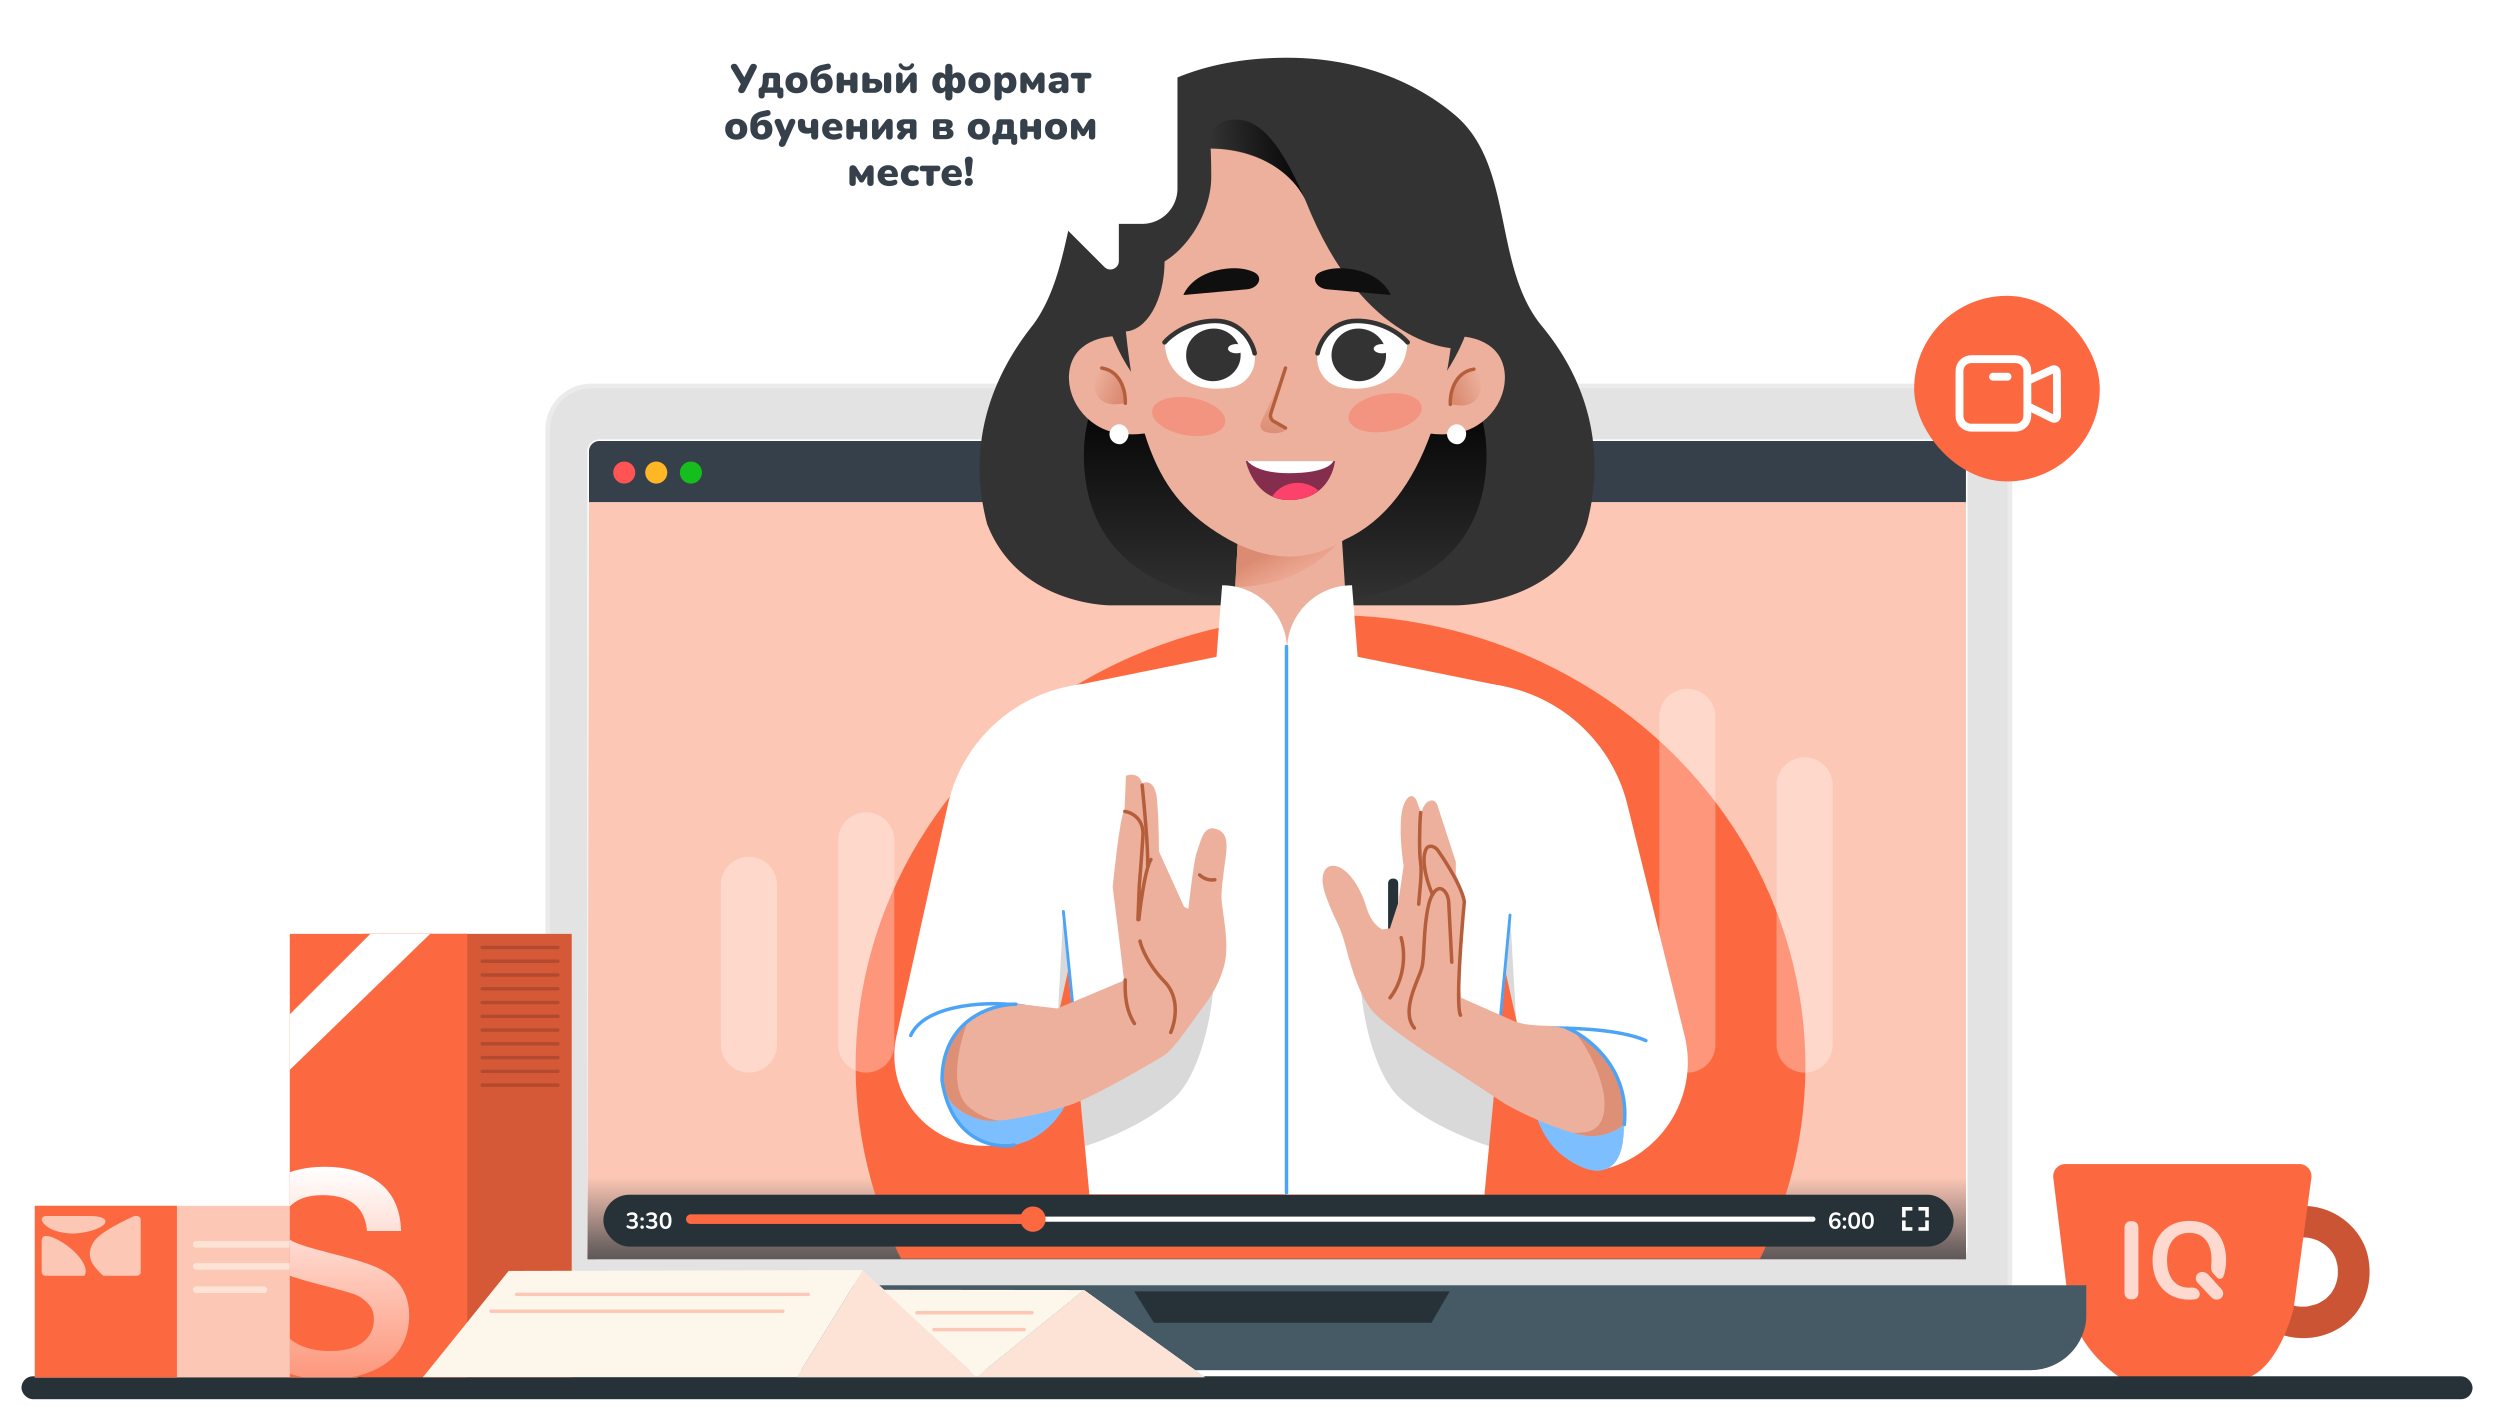 <svg width="431" height="246" fill="none" xmlns="http://www.w3.org/2000/svg"><g opacity=".7"><path d="M409.25 176.234c-1.967-2.667-5.01-4.332-8.13-5.442-3.119-1.111-6.392-1.727-9.527-2.76-1.506-.494-3.197-1.357-3.397-2.914-.138-1.064.523-2.112 1.353-2.791.83-.678 1.844-1.11 2.766-1.649 4.902-2.914 6.9-9.852 4.318-14.94-2.582-5.087-9.374-7.523-14.583-5.257-.461.2-.938.462-1.168.91-.369.709.061 1.603.676 2.112.614.508 1.398.786 2.059 1.233 2.689 1.819 2.582 6.105.569 8.665-1.998 2.559-5.241 3.746-8.36 4.64-3.12.879-6.393 1.635-8.959 3.623-2.567 1.989-4.149 5.705-2.628 8.572 1.014 1.912 3.104 2.976 5.148 3.639 2.059.663 4.226 1.064 6.07 2.174 1.844 1.11 3.35 3.207 2.935 5.319-.538 2.806-3.796 3.993-6.531 4.825a86.836 86.836 0 00-9.282 3.361c-2.013.864-4.087 1.866-5.394 3.624-1.306 1.757-2.658 5.627-1.075 7.153h38.372c-1.399-.354-3.35-5.55-2.567-6.783.769-1.218 2.244-1.789 3.642-2.128 2.644-.648 5.394-.786 8.037-1.465 2.644-.678 5.271-2.019 6.639-4.394 1.644-2.867.984-6.675-.999-9.343l.016.016zm-34.5-7.632c-.307.787-1.076 1.326-1.905 1.496-.815.169-1.691 0-2.459-.324-1.076-.478-2.044-1.341-2.351-2.482-.231-.833.199-2.236.86-3.115.138-.185.292-.354.446-.477.522-.448 1.137-.725 1.829-.741.922 0 1.813.463 2.428 1.157.614.694.983 1.588 1.167 2.482.139.663.2 1.372-.061 2.004h.046z" fill="url(#paint0_linear_3907_9300)"/><path d="M379.101 141.962c0 .847-.692 1.541-1.537 1.541a1.544 1.544 0 01-1.537-1.541c0-.848.692-1.542 1.537-1.542s1.537.694 1.537 1.542z" fill="#fff" fill-opacity=".3"/></g><g filter="url(#filter0_i_3907_9300)"><path d="M393.286 212.956c.215-.061.446-.108.661-.154.046 0 .43-.077.092-.031-.369.062.108 0 .2 0 .492-.031.968 0 1.46.016-.476 0-.077 0 .169.03.261.047.522.124.768.186.215.061.431.154.646.215.292.093-.092-.046-.123-.061.138.061.276.123.415.2.445.216.845.493 1.26.771.261.17-.077-.046-.108-.077.077.077.169.154.262.216.199.169.384.354.568.555.138.154.415.524.154.154.153.216.307.432.445.663.123.2.216.416.323.617.154.262-.031-.078-.046-.124.061.139.108.293.154.432.092.262.153.524.215.786.031.108.138.756.092.432-.046-.324.015.339.031.447v.817c0 .154-.016.308-.031.463 0 .046-.061.431 0 .092.046-.324-.077.339-.092.432a5.51 5.51 0 01-.185.678c-.061.17-.307.802-.092.324a9.763 9.763 0 01-.722 1.31c-.062.093-.123.185-.2.278.031-.046.277-.308.062-.108-.215.216-.415.447-.63.663-.077.077-.569.447-.338.293.23-.17-.292.185-.385.231-.199.124-.384.231-.584.339a3.048 3.048 0 00-.307.155c.338-.17.169-.062-.077.03-.507.185-1.014.278-1.537.417-.307.077.123 0 .17 0-.154 0-.308.03-.446.046-.307.015-.599.031-.907.015-.107 0-.23 0-.338-.015-.061 0-.553-.062-.2 0 .338.046-.03 0-.092-.016-.154-.03-.292-.061-.446-.092-.291-.077-.583-.17-.86-.262-.046 0-.384-.154-.092-.031.338.154-.292-.154-.292-.154-1.26-.648-3.012-.37-3.719.971-.661 1.249-.369 3.037.983 3.731 5.287 2.714 12.202 1.064 15.26-4.193 1.506-2.575 1.906-5.689 1.276-8.603-.615-2.883-2.505-5.35-4.949-6.907-2.72-1.727-6.162-2.251-9.266-1.403-1.368.37-2.351 1.958-1.906 3.361.461 1.403 1.875 2.312 3.35 1.912l-.046-.047z" fill="#FC6941"/><path d="M393.286 212.956c.215-.061.446-.108.661-.154.046 0 .43-.077.092-.031-.369.062.108 0 .2 0 .492-.031.968 0 1.46.016-.476 0-.077 0 .169.03.261.047.522.124.768.186.215.061.431.154.646.215.292.093-.092-.046-.123-.061.138.061.276.123.415.2.445.216.845.493 1.26.771.261.17-.077-.046-.108-.077.077.077.169.154.262.216.199.169.384.354.568.555.138.154.415.524.154.154.153.216.307.432.445.663.123.2.216.416.323.617.154.262-.031-.078-.046-.124.061.139.108.293.154.432.092.262.153.524.215.786.031.108.138.756.092.432-.046-.324.015.339.031.447v.817c0 .154-.016.308-.031.463 0 .046-.061.431 0 .092.046-.324-.077.339-.092.432a5.51 5.51 0 01-.185.678c-.061.17-.307.802-.092.324a9.763 9.763 0 01-.722 1.31c-.062.093-.123.185-.2.278.031-.046.277-.308.062-.108-.215.216-.415.447-.63.663-.077.077-.569.447-.338.293.23-.17-.292.185-.385.231-.199.124-.384.231-.584.339a3.048 3.048 0 00-.307.155c.338-.17.169-.062-.077.03-.507.185-1.014.278-1.537.417-.307.077.123 0 .17 0-.154 0-.308.03-.446.046-.307.015-.599.031-.907.015-.107 0-.23 0-.338-.015-.061 0-.553-.062-.2 0 .338.046-.03 0-.092-.016-.154-.03-.292-.061-.446-.092-.291-.077-.583-.17-.86-.262-.046 0-.384-.154-.092-.031.338.154-.292-.154-.292-.154-1.26-.648-3.012-.37-3.719.971-.661 1.249-.369 3.037.983 3.731 5.287 2.714 12.202 1.064 15.26-4.193 1.506-2.575 1.906-5.689 1.276-8.603-.615-2.883-2.505-5.35-4.949-6.907-2.72-1.727-6.162-2.251-9.266-1.403-1.368.37-2.351 1.958-1.906 3.361.461 1.403 1.875 2.312 3.35 1.912l-.046-.047z" fill="#000" fill-opacity=".2"/><path d="M356.175 200.114h38.094a2.108 2.108 0 012.089 2.393l-3.056 22.506s-2.951 12.257-9.804 12.257H363.95s-7.898-4.471-9.496-13.413l-2.588-21.38a2.11 2.11 0 012.094-2.363h2.215z" fill="#FC6941"/></g><path d="M367.462 224.011c-.39 0-.686-.109-.888-.328-.203-.218-.312-.515-.312-.904v-11.028c0-.389.109-.701.312-.92.202-.203.498-.312.888-.312.389 0 .686.109.888.312.203.219.312.515.312.92v11.028c0 .389-.094.686-.296.904-.203.219-.499.328-.904.328zm15.535-10.34a5.633 5.633 0 00-2.197-2.356c-.951-.561-2.073-.826-3.351-.826-.966 0-1.823.156-2.602.468a5.826 5.826 0 00-2.01 1.372 6.097 6.097 0 00-1.278 2.137c-.296.827-.452 1.762-.452 2.792 0 1.372.265 2.573.795 3.587a5.702 5.702 0 002.213 2.371c.95.561 2.057.842 3.334.842a7.56 7.56 0 001.027-.068c.779-.107.997-1.035.46-1.609-.29-.31-.732-.419-1.156-.392a5.57 5.57 0 01-.346.01c-1.216 0-2.151-.421-2.821-1.263-.67-.827-1.013-1.996-1.013-3.478 0-.998.156-1.856.452-2.558.312-.702.748-1.232 1.325-1.607.576-.374 1.262-.545 2.057-.545 1.215 0 2.166.405 2.836 1.232.67.826.997 1.981.997 3.478 0 .356-.019.693-.058 1.013-.056.463.058.94.372 1.286l.604.667c.347.384.955.31 1.139-.174.297-.843.452-1.778.452-2.808 0-1.372-.265-2.573-.794-3.571h.015z" fill="#fff" fill-opacity=".75"/><path d="M383.009 222.287c.614.682.13 1.77-.789 1.77-.389 0-.76-.16-1.028-.443l-.391-.415-1.528-1.622-.423-.452c-.655-.698-.16-1.841.797-1.841.417 0 .813.179 1.09.49l.064.072 1.667 1.84.541.601z" fill="#fff" fill-opacity=".75"/><g clip-path="url(#clip0_3907_9300)"><path d="M338.975 66.146H101.952a7.924 7.924 0 00-7.922 7.926v151.444a7.924 7.924 0 007.922 7.926h237.023a7.924 7.924 0 007.922-7.926V74.072a7.924 7.924 0 00-7.922-7.926z" fill="#E3E3E3"/><path d="M101.952 66.542h237.023a7.529 7.529 0 017.527 7.53v151.444a7.53 7.53 0 01-7.527 7.531H101.952a7.53 7.53 0 01-7.527-7.531V74.072c0-4.159 3.37-7.53 7.527-7.53z" stroke="#fff" stroke-opacity=".3" stroke-width=".791"/><g filter="url(#filter1_i_3907_9300)"><path d="M85.755 222.639h273.959v4.956c0 5.341-4.334 9.682-9.679 9.682H95.433c-5.339 0-9.678-4.335-9.678-9.682v-4.956z" fill="#455A64"/></g><g filter="url(#filter2_i_3907_9300)"><path d="M195.537 222.639l3.399 5.413h47.837l3.154-5.413h-54.39z" fill="#263238"/></g><g filter="url(#filter3_i_3907_9300)"><path d="M103.053 75.63h-.132v.01a1.911 1.911 0 00-1.778 1.906v137.312c0 1.052.853 1.911 1.91 1.911h233.832a1.91 1.91 0 001.909-1.911V77.541a1.91 1.91 0 00-1.909-1.91H103.053z" fill="#35404A" stroke="#fff" stroke-width=".264"/><path d="M338.674 216.848H101.018l.256-130.555h237.4v130.555z" fill="#FDC7B5"/><path d="M338.674 216.848H101.018l.256-130.555h237.4v130.555z" fill="url(#paint1_linear_3907_9300)"/><g filter="url(#filter4_f_3907_9300)" clip-path="url(#clip1_3907_9300)"><ellipse cx="229.115" cy="183.561" rx="77.781" ry="81.874" transform="rotate(-90 229.115 183.561)" fill="#FC6941"/></g><path d="M214.584 179.814v-22.758a4.842 4.842 0 00-9.684 0v22.758a4.842 4.842 0 109.684 0zm-80.891-.002v-27.457a4.843 4.843 0 10-9.685 0v27.457a4.842 4.842 0 009.685 0zm20.218-.002v-35.198a4.842 4.842 0 10-9.685 0v35.198a4.842 4.842 0 009.685 0zm20.229.003v-32.736a4.842 4.842 0 00-9.684 0v32.736a4.842 4.842 0 109.684 0zm20.22-.001v-47.087a4.842 4.842 0 10-9.684 0v47.087a4.842 4.842 0 009.684 0zm40.451-.002v-46.811a4.842 4.842 0 00-9.685 0v46.811a4.842 4.842 0 109.685 0zm20.221.003v-28.256a4.842 4.842 0 00-9.685 0v28.256a4.842 4.842 0 009.685 0zm20.223-.001V135.49a4.842 4.842 0 10-9.684 0v44.322a4.842 4.842 0 009.684 0zm20.223-.001v-56.488a4.842 4.842 0 10-9.684 0v56.488a4.842 4.842 0 109.684 0zm20.222.003v-44.599a4.843 4.843 0 10-9.685 0v44.599a4.842 4.842 0 009.685 0z" fill="#fff" fill-opacity=".3"/><path d="M120.747 81.208c0 1.05-.848 1.898-1.897 1.898a1.896 1.896 0 01-1.898-1.898 1.897 1.897 0 113.795 0z" fill="#16BE1D"/><path d="M109.253 81.208c0 1.05-.848 1.898-1.897 1.898a1.896 1.896 0 01-1.898-1.898 1.897 1.897 0 113.795 0z" fill="#FF5354"/><path d="M114.771 81.208c0 1.05-.848 1.898-1.898 1.898a1.896 1.896 0 01-1.897-1.898 1.896 1.896 0 113.795 0z" fill="#FFB726"/></g><rect x="104.025" y="205.97" width="232.778" height="8.944" rx="4.472" fill="#263238"/><path d="M322.028 211.867c-.329 0-.581-.123-.755-.371-.174-.251-.261-.607-.261-1.068 0-.311.038-.572.115-.783a.995.995 0 01.344-.483.94.94 0 01.557-.162c.333 0 .584.121.756.364.174.242.261.596.261 1.06 0 .308-.04.571-.119.787-.076.213-.19.377-.34.49a.912.912 0 01-.558.166zm0-.415c.18 0 .311-.083.396-.249.087-.166.13-.426.13-.779 0-.354-.043-.609-.13-.767a.42.42 0 00-.396-.242.424.424 0 00-.395.242c-.087.158-.131.413-.131.767 0 .353.044.613.131.779a.422.422 0 00.395.249zm-2.371.415c-.33 0-.582-.123-.756-.371-.174-.251-.261-.607-.261-1.068 0-.311.039-.572.115-.783.079-.214.194-.375.344-.483a.943.943 0 01.558-.162c.332 0 .584.121.755.364.174.242.261.596.261 1.06 0 .308-.039.571-.118.787-.077.213-.19.377-.34.49a.916.916 0 01-.558.166zm0-.415a.416.416 0 00.395-.249c.087-.166.131-.426.131-.779 0-.354-.044-.609-.131-.767a.418.418 0 00-.395-.242.424.424 0 00-.396.242c-.087.158-.13.413-.13.767 0 .353.043.613.13.779a.422.422 0 00.396.249zm-1.673.396a.296.296 0 01-.218-.083.298.298 0 01-.079-.214c0-.084.026-.153.079-.206a.296.296 0 01.218-.083c.092 0 .163.028.213.083a.279.279 0 01.079.206.298.298 0 01-.079.214.273.273 0 01-.213.083zm0-1.389a.292.292 0 01-.218-.083.29.29 0 01-.079-.209c0-.087.026-.157.079-.21a.296.296 0 01.218-.083c.092 0 .163.028.213.083a.284.284 0 01.079.21.29.29 0 01-.079.209c-.05.056-.121.083-.213.083zm-1.577 1.408c-.229 0-.426-.054-.589-.162a1.03 1.03 0 01-.368-.474 1.979 1.979 0 01-.127-.748c0-.237.027-.447.079-.629.056-.184.135-.34.238-.466.103-.127.228-.223.376-.289a1.245 1.245 0 01.858-.044c.121.035.234.087.34.159.042.026.07.06.083.102a.239.239 0 01.004.127.225.225 0 01-.055.107.182.182 0 01-.103.055.225.225 0 01-.139-.035.92.92 0 00-.49-.143.68.68 0 00-.388.107.661.661 0 00-.241.32 1.55 1.55 0 00-.079.534v.297h-.048a.825.825 0 01.131-.344.665.665 0 01.261-.222.785.785 0 01.352-.079.791.791 0 01.72.431.979.979 0 01.107.463c0 .179-.04.34-.119.483a.868.868 0 01-.803.45zm-.028-.403a.486.486 0 00.25-.063.435.435 0 00.17-.178.6.6 0 00.059-.269.583.583 0 00-.059-.269.43.43 0 00-.17-.178.46.46 0 00-.25-.067.455.455 0 00-.249.067.456.456 0 00-.17.178.583.583 0 00-.059.269c0 .1.02.19.059.269a.463.463 0 00.17.178.48.48 0 00.249.063zm-3.818-1.726H120.157l-.444.887h192.848a.444.444 0 000-.887z" fill="#fff"/><path d="M179.084 209.349h-59.978a.83.83 0 000 1.66h59.978v-1.66z" fill="#FC6941"/><path d="M180.262 210.179a2.178 2.178 0 11-4.356 0 2.178 2.178 0 014.356 0z" fill="#FC6941"/><path d="M328.535 209.862h-.617v-1.778h1.775v.617h-1.158v1.161zm1.158 2.319h-1.779v-1.774h.617v1.157h1.162v.617zm2.831 0h-1.774v-.616h1.157v-1.162h.617v1.778zm.001-2.322h-.617v-1.158h-1.161v-.617h1.778v1.775z" fill="#fff"/></g><path d="M265.844 56.246c7.216 8.729 11.306 20.378 7.732 34.073-4.617 14.038-22.442 14.038-22.442 14.038h-59.813s-15.732 0-21.149-14.038c-3.574-13.695.739-25.19 7.732-34.073a17.39 17.39 0 001.047-1.487c6.826-10.822 4.423-26.375 13.869-35.004 6.786-6.199 16.447-9.799 29.054-9.799 11.578 0 21.624 3.69 28.955 9.872 10.289 8.676 6.432 26.051 15.015 36.418z" fill="#333"/><path d="M256.28 78.408c0 16.28-11.416 25.949-34.715 25.949-23.299 0-34.715-9.655-34.715-25.949 0-16.294 15.544-29.486 34.715-29.486 19.171 0 34.715 13.192 34.715 29.486z" fill="url(#paint2_linear_3907_9300)"/><path d="M230.741 83.298s-3.502 3.208-6.697 3.997c-3.195.788-6.296-1.631-6.336-1.658-.04-.027-3.729-2.794-3.729-2.794l-1.498 26.615.415.441c5.414 5.815 13.22 5.895 18.687.187l.802-.829-1.644-25.973v.014z" fill="#EDB09D"/><path d="M212.944 101.187c9.541 0 15.86-4.93 18.532-8.696l-.179-.53-17.766-.902-.587 10.128z" fill="url(#paint3_linear_3907_9300)"/><path d="M238.43 68.354c1.001 4.747 6.506 7.189 12.345 6.375 5.838-.814 9.508-6.375 8.507-11.258-1.001-4.748-6.172-6.24-12.011-5.29-6.005.814-9.842 5.29-8.841 10.173z" fill="#EDB09D"/><path d="M252.741 74.497c.123.904-.371 1.807-1.234 2.065a1.769 1.769 0 01-1.975-1.29c-.247-.904.37-1.807 1.234-2.066.864-.258 1.728.388 1.975 1.291z" fill="#fff"/><path d="M254.101 63.643c-3.471.567-4.162 4.295-4.073 6.088l1.544.158a3.84 3.84 0 001.979-.323 2.97 2.97 0 001.694-2.168l.021-.118a4.047 4.047 0 00-1.165-3.637z" fill="url(#paint4_linear_3907_9300)"/><path d="M250.028 69.731c-.089-1.793.602-5.52 4.073-6.088" stroke="#B45E3B" stroke-width=".599" stroke-linecap="round"/><path d="M205.298 68.354c-1.001 4.748-6.506 7.189-12.345 6.375-5.838-.814-9.508-6.375-8.507-11.258 1.001-4.747 6.172-6.24 12.01-5.29 6.006.814 9.842 5.29 8.842 10.173z" fill="#EDB09D"/><path d="M189.934 63.444c3.472.567 4.162 4.295 4.074 6.088l-1.544.158a3.845 3.845 0 01-1.98-.323 2.97 2.97 0 01-1.693-2.168l-.021-.118a4.05 4.05 0 011.164-3.637z" fill="url(#paint5_linear_3907_9300)"/><path d="M194.008 69.532c.088-1.793-.602-5.521-4.074-6.088" stroke="#B45E3B" stroke-width=".599" stroke-linecap="round"/><path d="M194.539 74.497c.124.904-.37 1.807-1.234 2.065a1.768 1.768 0 01-1.974-1.29c-.247-.904.37-1.807 1.234-2.065s1.728.387 1.974 1.29z" fill="#fff"/><path d="M222.167 78.657c18.031 0 32.647-14.616 32.647-32.646s-14.616-32.647-32.647-32.647c-18.03 0-32.646 14.616-32.646 32.647 0 18.03 14.616 32.646 32.646 32.646z" fill="#333"/><path d="M218.041 14.757s-26.508.922-24.768 31.696c1.741 30.939 6.914 39.984 18.62 46.602 6.232 3.405 13.11 4.302 19.892 0 14.177-6.354 19.168-27.178 19.168-46.602 0-7.487 4.701-32.452-32.912-31.696z" fill="#EDB09D"/><path d="M214.781 79.485h15.373s-.583 6.707-7.963 6.707c-6.05 0-7.41-6.707-7.41-6.707z" fill="#852D4C"/><path d="M215.074 79.485h14.787s-.561 2.093-7.659 2.093c-5.82 0-7.128-2.093-7.128-2.093z" fill="#fff"/><path fill-rule="evenodd" clip-rule="evenodd" d="M227.327 84.626c-1.169.906-2.815 1.566-5.13 1.566-1.117 0-2.075-.23-2.893-.602a5.672 5.672 0 011.938-1.737c1.771-.943 4.013-.78 5.653.411.151.11.298.229.432.362z" fill="#FC426A"/><g filter="url(#filter5_f_3907_9300)"><ellipse cx="6.376" cy="3.254" rx="6.376" ry="3.254" transform="matrix(-.987 -.161 -.148 .989 211.709 69.617)" fill="#FD533C" fill-opacity=".3"/></g><g filter="url(#filter6_f_3907_9300)"><ellipse cx="6.376" cy="3.254" rx="6.376" ry="3.254" transform="matrix(.987 -.161 .148 .989 232.023 68.968)" fill="#FD533C" fill-opacity=".3"/></g><path d="M233.766 55.348c-2.692 0-4.668 1.586-5.904 3.645-1.903 3.17-.129 7.269 3.524 7.84.73.115 1.525.178 2.38.178 4.902 0 8.854-3.13 8.854-8.032-1.899-1.642-3.939-3.631-8.854-3.631z" fill="#fff"/><path d="M229.549 61.25c0 2.513 2.23 4.469 4.778 4.469 2.547 0 4.777-2.095 4.617-4.61 0-2.513-2.229-4.468-4.777-4.468s-4.618 2.095-4.618 4.608z" fill="#333"/><ellipse cx="238.271" cy="60.113" rx="1.447" ry=".799" fill="#fff"/><path d="M242.678 59.019c-1.036-1.233-4.237-3.699-8.758-3.699-4.52 0-6.4 3.728-6.775 5.592" stroke="#333" stroke-width=".799" stroke-linecap="round"/><path d="M209.674 55.348c2.692 0 4.668 1.586 5.904 3.645 1.904 3.17.129 7.269-3.523 7.84-.731.115-1.525.178-2.381.178-4.901 0-8.853-3.13-8.853-8.032 1.899-1.642 3.939-3.631 8.853-3.631z" fill="#fff"/><path d="M213.891 61.25c0 2.513-2.23 4.468-4.777 4.468-2.548 0-4.778-2.095-4.618-4.608 0-2.514 2.229-4.47 4.777-4.47s4.618 2.095 4.618 4.61z" fill="#333"/><path d="M200.771 59.018c1.036-1.233 4.237-3.698 8.757-3.698 4.521 0 6.4 3.728 6.775 5.592" stroke="#333" stroke-width=".799" stroke-linecap="round"/><ellipse cx="213.154" cy="60.112" rx="1.447" ry=".799" fill="#fff"/><path d="M217.414 72.79l3.01-6.64-1.491 6.139 2.848 1.752c-1.16.882-2.674.718-3.764.359-.662-.219-.891-.974-.603-1.61z" fill="url(#paint6_linear_3907_9300)"/><path d="M221.621 63.443l-2.537 7.844c-.168.52.052 1.086.527 1.356l2.01 1.143" stroke="#B45E3B" stroke-width=".599" stroke-linecap="round" stroke-linejoin="round"/><ellipse cx="193.81" cy="45.03" rx="6.96" ry="12.126" fill="#333"/><path d="M208.821 30.471c0 7.729-6.465 15.986-12.505 15.986-6.04 0-8.899-3.456-8.899-11.185 0-7.729 3.323-14.34 8.899-16.803 6.04 0 12.505-12.887 12.505 12.002z" fill="#333"/><path fill-rule="evenodd" clip-rule="evenodd" d="M250.739 60.063s-15.568 0-25.644-25.441c-1.231-2.998-6.247-9.005-16.471-9.005s-4.263-8.309 0-12.47c0 0 36.014-1.716 36.014 7.15 4.312 0 8.378 15.727 8.378 15.727l-2.277 24.039z" fill="#333"/><path d="M213.081 20.608c-4.2 0-4.659 3.038-4.381 5.012 11.084.361 15.205 6.466 16.256 8.683-3.058-6.867-6.625-13.695-11.875-13.695z" fill="url(#paint7_linear_3907_9300)"/><path d="M204.023 50.863l10.991-.992c1.937-.175 2.911-2.152 1.143-2.963-1.089-.5-2.591-.81-4.64-.601-6.127.644-7.494 4.54-7.494 4.54v.016zm35.734 0l-10.991-.992c-1.937-.175-2.911-2.152-1.143-2.963 1.09-.5 2.592-.81 4.64-.601 6.127.644 7.494 4.54 7.494 4.54v.016z" fill="#0F0F0F"/><path d="M221.89 113.231h12.161l25.144 5.102 1.132 41.226-4.405 46.366H221.89v-92.694z" fill="#fff"/><path d="M241.438 189.412c-4.51-4.094-6.389-13.964-6.765-18.388l6.765 1.908 16.513 11.795-1.201 12.871c-3.586-1.099-10.802-4.092-15.312-8.186z" fill="#000" fill-opacity=".15"/><path d="M221.89 113.231h-12.16l-25.145 5.102-1.131 41.225 4.351 46.337h34.085v-92.664z" fill="#fff"/><path d="M202.351 189.412c4.51-4.094 6.389-13.965 6.765-18.388l-6.765 1.908-16.513 11.794 1.202 12.872c3.585-1.099 10.801-4.093 15.311-8.186z" fill="#000" fill-opacity=".15"/><path d="M240.18 161.257c-.283 0-.498-.079-.645-.237-.147-.159-.226-.374-.226-.656v-8c0-.283.079-.509.226-.667.147-.147.362-.227.645-.227.282 0 .497.08.644.227.147.158.226.373.226.667v8c0 .282-.068.497-.215.656-.147.158-.361.237-.655.237zm11.272-7.501a4.076 4.076 0 00-1.594-1.709c-.689-.407-1.503-.6-2.43-.6-.701 0-1.323.114-1.888.34a4.233 4.233 0 00-1.459.996c-.395.43-.712.939-.927 1.55a6.006 6.006 0 00-.327 2.025c0 .996.192 1.867.576 2.602a4.135 4.135 0 001.605 1.72c.69.407 1.493.611 2.42.611.258 0 .506-.017.744-.05.565-.077.724-.75.334-1.166-.21-.226-.531-.305-.839-.285a4.077 4.077 0 01-.251.008c-.881 0-1.56-.306-2.046-.917-.486-.6-.735-1.448-.735-2.523 0-.724.113-1.346.328-1.856.226-.509.543-.893.961-1.165.418-.272.916-.396 1.492-.396.882 0 1.572.294 2.058.894.486.599.723 1.437.723 2.523 0 .258-.014.503-.042.735-.04.336.042.682.27.933l.438.484c.252.279.693.224.827-.127.214-.611.327-1.29.327-2.036 0-.996-.192-1.867-.576-2.591h.011z" fill="#263238"/><path d="M251.458 160.007a.77.77 0 01-.572 1.285c-.282 0-.552-.117-.745-.322l-.285-.301-1.107-1.176-.308-.328a.793.793 0 01.579-1.336c.302 0 .589.13.79.356l.046.052 1.21 1.335.392.435z" fill="#FC6941"/><path d="M254.659 145.668l8.945 39.889a24.207 24.207 0 0012.378 16.14c10.48-2.275 17.011-12.756 14.433-23.166l-9.864-39.839a27.54 27.54 0 00-23.436-20.723l-2.456 27.699z" fill="#fff"/><path d="M261.37 175.561l-1.019-17.729-.891 9.251 1.91 8.478z" fill="#000" fill-opacity=".15"/><path d="M264.921 177.293c4.277-.191 14.03-.038 18.83 2.107" stroke="#4CA4F6" stroke-width=".599" stroke-linecap="round"/><path d="M260.329 157.755l-2.088 22.163" stroke="#4CA4F6" stroke-width=".499" stroke-linecap="round"/><path d="M188.851 145.668l-9.669 44.304a9.623 9.623 0 01-9.401 7.571c-9.971 0-17.378-9.233-15.215-18.967l8.839-39.78a26.842 26.842 0 0122.991-20.827l2.455 27.699z" fill="#fff"/><path d="M182.351 175.474l.955-18.053.874 9.578-1.829 8.475z" fill="#000" fill-opacity=".15"/><path d="M183.325 157.132l2.207 21.973" stroke="#4CA4F6" stroke-width=".499" stroke-linecap="round"/><path d="M229.207 149.357s-2.272.63-.568 5.285c1.704 4.655 2.272 4.374 3.408 8.729 1.136 4.355 2.461 8.329 4.45 10.79 1.988 2.461 9.52 7.366 9.52 7.366l6.48-6.135s-1.092-4.657-.83-7.819c.262-3.163.925-10.926.83-12.252-.095-1.325-1.515-4.544-1.515-4.544v-2.202l-3.156-9.707c-.161-.495-.539-.944-1.055-.874-.599.081-1.376.547-1.753 2.274l-.771-2.181c-.225-.638-.85-1.106-1.373-.678-.496.407-1.035 1.262-1.264 3.048-.474 3.692.378 8.804.378 8.804l-.947 6.438-1.42 4.355-1.231.19s-1.852-.506-2.867-3.993c-1.014-3.486-3.759-7.652-6.316-6.894z" fill="#EDB09D"/><path d="M250.288 165.885l-.533-10.387c-.073-1.411-1.155-2.95-2.209-2.01-.499.446-.964 1.244-1.271 2.589-.973 4.256-.608 8.836-1.175 10.862-.568 2.027-3.689 7.417-1.257 10.295m-2.282-15.571c.571 1.876.988 6.574-1.918 10.36m5.278-31.944c-.226 2.336-.271 7.152 0 8.698.27 1.546-.226 5.459-.339 7.102" stroke="#B45E3B" stroke-width=".606" stroke-linecap="round"/><path d="M277.897 200.917c-2.266 1.878-5.523.496-8.297-1.558-3.028-2.242-4.613-5.832-5.42-9.512l-2.023-9.223c-.26-1.778.989-4.892 8.065-3.123 8.846 2.212 12.228 19.643 7.675 23.416z" fill="#7DBEFF"/><path d="M277.897 200.917c-2.266 1.878-5.523.496-8.297-1.558-3.028-2.242-4.613-5.832-5.42-9.512l-2.023-9.223c-.26-1.778.989-4.892 8.065-3.123 8.846 2.212 12.228 19.643 7.675 23.416z" fill="#7DBEFF"/><path d="M251.358 171.774l9.332 4.132c1.889.836 4.046.875 6.11.947 1.883.066 4.364.61 6.775 2.522 4.834 3.831 7.596 10.797 6.134 14.706 0 0-1.21 1.304-5.152 1.782-3.064.192-11.498-3.398-15.302-5.688-5.689-3.811-13.365-8.732-13.365-8.732l5.468-9.669z" fill="#EDB09D"/><path fill-rule="evenodd" clip-rule="evenodd" d="M271.682 178.14c.628.329 1.263.735 1.893 1.235 4.834 3.831 7.596 10.797 6.134 14.707 0 0-1.917 1.665-5.152 1.781-.709.081-1.881-.133-3.288-.533.407-.038.87-.066 1.392-.081 6.386-.184 4.299-10.286-.979-17.109z" fill="#DE9076"/><path d="M270.246 177.279c2.641.998 10.85 6.302 9.784 16.612" stroke="#4CA4F6" stroke-width=".599" stroke-linecap="round"/><path d="M193.94 170.905c.183.093-2.114-17.98-2.114-17.98s1.223-12.542 2.038-13.177l.247-6.011s2.183-.89 2.786 1.303c0 0 2.232-1.214 2.58 2.897.347 4.111.317 8.821.317 8.821l4.346 9.58.728.368s.951-8.671 1.505-9.948c.553-1.276.932-4.379 3.031-3.913 2.098.465 2.273 2.201 1.896 5.03-.378 2.83-.847 5.75-.673 7.577.175 1.828 1.006 5.849.751 9.045-.256 3.195-2.005 6.567-3.842 8.933-1.837 2.366-5.283 7.804-7.204 8.741-.666.515-6.392-11.266-6.392-11.266z" fill="#EDB09D"/><path d="M206.814 150.832c.368.375 1.407 1.066 2.622.833m-12.529-16.297c.362 3.486 1.06 11.136.951 13.851" stroke="#B45E3B" stroke-width=".606" stroke-linecap="round"/><path d="M185.095 184.811c0 6.696-5.812 12.76-12.127 12.76s-10.412-6.064-10.412-12.76 5.861-11.605 12.176-11.605c10.363 0 10.363 4.909 10.363 11.605z" fill="#7DBEFF"/><path d="M176.57 173.496c-5.174-1.051-17.071-.623-19.562 5.022" stroke="#4CA4F6" stroke-width=".599" stroke-linecap="round"/><path d="M193.975 168.946l-11.695 4.914-7.013-.812s-8.105 0-11.338 6.492c-1.449 2.912-3.984 11.08 5.249 13.516 3.029.799 11.156-1.183 15.397-2.591 4.24-1.407 15.783-8.301 15.783-8.301l1.071-6.485-7.454-6.733z" fill="#EDB09D"/><path fill-rule="evenodd" clip-rule="evenodd" d="M166.888 175.922c-1.798 4.765-3.266 12.199.278 15.045 2.025 1.626 3.842 2.127 5.185 2.212-1.291.104-2.398.081-3.173-.123-9.233-2.436-6.698-10.604-5.249-13.516a10.506 10.506 0 012.959-3.618z" fill="#DE9076"/><path d="M193.983 168.946c.073.4-.436 4.396 1.595 7.513" stroke="#B45E3B" stroke-width=".606" stroke-linecap="round"/><path d="M175.121 173.12c-4.237.036-12.712 2.715-12.712 13.144 1.601 10.473 8.961 11.793 12.441 11.144" stroke="#4CA4F6" stroke-width=".599" stroke-linecap="round"/><path d="M196.537 162.245c.256 1.161 1.457 4.181 4.209 6.97 2.752 2.788 1.871 7.016 1.087 8.782" stroke="#B45E3B" stroke-width=".606" stroke-linecap="round"/><path d="M221.89 112.095c0-6.182 5.012-11.194 11.195-11.194l1.029 13.127H221.89v-1.933zm0 0c0-6.182-5.012-11.194-11.194-11.194l-1.03 13.127h12.224v-1.933z" fill="#fff"/><path d="M221.794 111.452v94.181" stroke="#4CA4F6" stroke-width=".599" stroke-linecap="round"/><path d="M114.748 211.867c-.329 0-.581-.123-.755-.371-.174-.251-.261-.607-.261-1.068 0-.311.038-.572.114-.783.079-.214.194-.375.344-.483a.943.943 0 01.558-.162c.332 0 .584.121.756.364.174.242.261.596.261 1.06 0 .308-.04.571-.119.787-.076.213-.19.377-.34.49a.912.912 0 01-.558.166zm0-.415a.418.418 0 00.396-.249c.087-.166.13-.426.13-.779 0-.354-.043-.609-.13-.767a.42.42 0 00-.396-.242.423.423 0 00-.395.242c-.087.158-.131.413-.131.767 0 .353.044.613.131.779.087.166.218.249.395.249zm-2.427.415c-.142 0-.29-.018-.443-.055a1.264 1.264 0 01-.399-.166.26.26 0 01-.107-.119.21.21 0 01-.016-.126.23.23 0 01.059-.107.199.199 0 01.115-.051.26.26 0 01.154.035c.108.058.213.1.313.127.1.023.203.035.308.035a.807.807 0 00.293-.047.36.36 0 00.178-.143.403.403 0 00.063-.229c0-.132-.045-.229-.134-.293-.087-.066-.215-.099-.384-.099h-.253c-.074 0-.13-.018-.17-.055a.207.207 0 01-.055-.154c0-.066.018-.117.055-.154a.24.24 0 01.17-.056h.206c.1 0 .186-.016.257-.047a.408.408 0 00.166-.143.398.398 0 00.059-.221c0-.121-.041-.214-.122-.277-.079-.063-.196-.095-.348-.095a1.036 1.036 0 00-.558.158.219.219 0 01-.139.036.174.174 0 01-.106-.051.212.212 0 01-.052-.23.23.23 0 01.099-.115 1.538 1.538 0 01.799-.225c.193 0 .357.03.494.091a.663.663 0 01.424.649.71.71 0 01-.064.304.655.655 0 01-.454.364v-.047c.189.031.337.11.443.237a.697.697 0 01.158.467.746.746 0 01-.123.427.795.795 0 01-.348.281c-.15.063-.33.094-.538.094zm-1.618-.019a.295.295 0 01-.217-.083.298.298 0 01-.079-.214c0-.084.026-.153.079-.206a.295.295 0 01.217-.083c.093 0 .164.028.214.083a.279.279 0 01.079.206.298.298 0 01-.079.214c-.05.055-.121.083-.214.083zm0-1.389a.29.29 0 01-.217-.083.29.29 0 01-.079-.209c0-.087.026-.157.079-.21a.295.295 0 01.217-.083c.093 0 .164.028.214.083a.284.284 0 01.079.21.29.29 0 01-.079.209c-.05.056-.121.083-.214.083zm-1.734 1.408c-.143 0-.29-.018-.443-.055a1.28 1.28 0 01-.4-.166.267.267 0 01-.107-.119.218.218 0 01-.015-.126.221.221 0 01.059-.107.199.199 0 01.115-.051.263.263 0 01.154.035c.108.058.212.1.312.127.1.023.203.035.309.035a.8.8 0 00.292-.047.352.352 0 00.178-.143.395.395 0 00.064-.229c0-.132-.045-.229-.135-.293-.087-.066-.215-.099-.383-.099h-.254c-.073 0-.13-.018-.17-.055a.207.207 0 01-.055-.154c0-.066.018-.117.055-.154a.242.242 0 01.17-.056h.206c.1 0 .186-.016.257-.047a.402.402 0 00.166-.143.39.39 0 00.06-.221c0-.121-.041-.214-.123-.277-.079-.063-.195-.095-.348-.095a1.036 1.036 0 00-.558.158.215.215 0 01-.138.036.177.177 0 01-.107-.051.223.223 0 01-.059-.103.205.205 0 01.008-.127.225.225 0 01.099-.115c.113-.073.238-.129.375-.166.137-.039.279-.059.424-.059.192 0 .357.03.494.091a.665.665 0 01.423.649.667.667 0 01-.241.534.683.683 0 01-.277.134v-.047a.7.7 0 01.443.237.697.697 0 01.158.467.754.754 0 01-.122.427.795.795 0 01-.348.281c-.151.063-.33.094-.538.094z" fill="#fff"/><path d="M246.97 154.22c-.884-2.021-2.05-5.827-1.121-7.8.402-.853 1.517-.561 2.055.213 1.75 2.515 4.218 6.571 4.547 8.852-.559 5.853-1.474 17.956-.659 19.538m-57.873-35.13c1.117.151 3.305 1.204 3.123 4.21a416.912 416.912 0 01-.633 8.555l-.227 5.884m.153.001c.302-2.836 1.141-8.88 2.082-10.365" stroke="#B45E3B" stroke-width=".606" stroke-linecap="round"/><path fill-rule="evenodd" clip-rule="evenodd" d="M196.903 3.142a6.091 6.091 0 016.091 6.09v23.275a6.091 6.091 0 01-6.091 6.09h-4.014v6.395c0 1.303-1.574 1.955-2.495 1.034l-7.429-7.428h-63.344a6.091 6.091 0 01-6.091-6.091V9.233a6.091 6.091 0 016.091-6.091h77.282z" fill="#fff"/><path d="M127.844 16.063a.622.622 0 01-.378-.112.46.46 0 01-.189-.301.713.713 0 01.084-.441l.455-.91v.357l-1.715-2.828a.597.597 0 01-.098-.399.439.439 0 01.182-.308.663.663 0 01.406-.119c.168 0 .294.042.378.126.088.08.175.194.259.343l1.211 2.044h-.21l1.022-2.037a1.43 1.43 0 01.224-.329c.093-.098.233-.147.42-.147.149 0 .275.037.378.112.107.07.172.17.196.301.028.126-.003.273-.091.441l-1.883 3.731a1.277 1.277 0 01-.231.329c-.094.098-.234.147-.42.147zm3.469.91a.531.531 0 01-.392-.14c-.093-.093-.14-.229-.14-.406v-.812c0-.369.185-.553.553-.553h.462l-.735.266a2.204 2.204 0 00.399-1.036 6.4 6.4 0 00.042-.805v-.238c0-.229.059-.401.175-.518.122-.117.292-.175.511-.175h1.596c.224 0 .395.058.511.175.122.117.182.29.182.518v2.394l-.581-.581h.609c.178 0 .313.049.406.147.098.093.147.229.147.406v.812c0 .364-.175.546-.525.546-.172 0-.303-.047-.392-.14-.088-.093-.133-.229-.133-.406V16h-2.177v.427c0 .364-.172.546-.518.546zm.987-1.904h1.015v-1.575h-.77v.329c0 .224-.021.448-.063.672a2.162 2.162 0 01-.182.574zm5.022 1.008c-.382 0-.716-.072-1.001-.217a1.593 1.593 0 01-.665-.623 1.869 1.869 0 01-.238-.959c0-.28.045-.53.133-.749.089-.224.217-.413.385-.567a1.62 1.62 0 01.602-.357c.234-.084.495-.126.784-.126.383 0 .717.072 1.001.217.285.145.504.352.658.623.159.266.238.586.238.959 0 .275-.044.525-.133.749a1.568 1.568 0 01-.987.931 2.4 2.4 0 01-.777.119zm0-.917c.126 0 .238-.03.336-.091a.607.607 0 00.224-.287 1.29 1.29 0 00.084-.504c0-.313-.06-.537-.182-.672a.584.584 0 00-.462-.21.625.625 0 00-.336.091.603.603 0 00-.231.287 1.259 1.259 0 00-.084.504c0 .308.061.532.182.672.122.14.278.21.469.21zm4.383.917c-.396 0-.742-.075-1.036-.224a1.583 1.583 0 01-.679-.686c-.158-.303-.238-.684-.238-1.141v-.483c0-.471.077-.868.231-1.19.159-.322.39-.579.693-.77.308-.196.689-.338 1.141-.427l.763-.161a.59.59 0 01.427.042c.117.065.192.18.224.343.033.163.007.299-.077.406-.084.103-.212.17-.385.203l-.854.175c-.214.042-.396.11-.546.203a.978.978 0 00-.336.364 1.17 1.17 0 00-.112.525v.497h-.161a1.56 1.56 0 01.217-.546 1.16 1.16 0 01.434-.399c.187-.103.416-.154.686-.154a1.382 1.382 0 011.26.77c.131.243.196.537.196.882 0 .364-.077.679-.231.945a1.579 1.579 0 01-.651.609 2.046 2.046 0 01-.966.217zm-.049-.917a.64.64 0 00.357-.091.542.542 0 00.21-.266c.052-.117.077-.261.077-.434 0-.261-.056-.46-.168-.595-.107-.135-.266-.203-.476-.203-.14 0-.259.03-.357.091a.579.579 0 00-.224.266c-.046.117-.07.259-.07.427 0 .266.056.467.168.602.112.135.273.203.483.203zm3.207.903c-.196 0-.35-.054-.462-.161-.107-.107-.161-.264-.161-.469v-2.317c0-.205.054-.36.161-.462.112-.107.266-.161.462-.161.201 0 .355.054.462.161.108.103.161.257.161.462v.651h1.099v-.651c0-.205.054-.36.161-.462.108-.107.262-.161.462-.161.196 0 .348.054.455.161.112.103.168.257.168.462v2.317c0 .205-.056.362-.168.469-.107.107-.259.161-.455.161-.2 0-.354-.054-.462-.161-.107-.107-.161-.264-.161-.469v-.707h-1.099v.707c0 .205-.053.362-.161.469-.102.107-.256.161-.462.161zm4.409-.063c-.196 0-.345-.051-.448-.154-.103-.103-.154-.252-.154-.448v-2.282c0-.205.054-.36.161-.462.112-.107.266-.161.462-.161.201 0 .355.054.462.161.107.103.161.257.161.462v.476h.749c.476 0 .833.098 1.071.294.243.196.364.49.364.882 0 .243-.061.457-.182.644a1.272 1.272 0 01-.504.434 1.717 1.717 0 01-.749.154h-1.393zm.644-.784h.518c.168 0 .299-.035.392-.105.093-.075.14-.184.14-.329 0-.145-.047-.247-.14-.308-.089-.065-.219-.098-.392-.098h-.518v.84zm3.108.847c-.201 0-.355-.054-.462-.161-.107-.107-.161-.264-.161-.469v-2.317c0-.205.054-.36.161-.462.107-.107.261-.161.462-.161.196 0 .348.054.455.161.112.103.168.257.168.462v2.317c0 .42-.208.63-.623.63zm2.037 0a.684.684 0 01-.322-.07.434.434 0 01-.189-.217.947.947 0 01-.063-.371v-2.324c0-.191.049-.336.147-.434.098-.103.238-.154.42-.154.178 0 .313.051.406.154.098.098.147.243.147.434v1.596h-.196l1.358-1.792c.066-.084.15-.17.252-.259.108-.089.257-.133.448-.133.131 0 .238.023.322.07a.434.434 0 01.189.217.915.915 0 01.063.371v2.324c0 .187-.049.331-.147.434-.093.103-.231.154-.413.154-.182 0-.322-.051-.42-.154-.093-.103-.14-.247-.14-.434v-1.603h.196l-1.358 1.799c-.06.084-.144.17-.252.259-.102.089-.252.133-.448.133zm1.204-3.934c-.34 0-.62-.07-.84-.21a1.177 1.177 0 01-.462-.553c-.042-.112-.044-.205-.007-.28a.325.325 0 01.203-.161c.094-.033.173-.028.238.014a.687.687 0 01.196.217.69.69 0 00.266.252.902.902 0 00.406.084.87.87 0 00.406-.084.682.682 0 00.266-.252.711.711 0 01.196-.217.264.264 0 01.238-.014.3.3 0 01.203.161c.042.075.04.168-.007.28a1.273 1.273 0 01-.469.553c-.214.14-.492.21-.833.21zm7.316 5.194c-.201 0-.355-.056-.462-.168-.108-.112-.161-.275-.161-.49v-1.197h.084a.984.984 0 01-.378.455 1.12 1.12 0 01-.595.154 1.14 1.14 0 01-.686-.217c-.201-.15-.36-.36-.476-.63a2.417 2.417 0 01-.175-.952c0-.373.058-.693.175-.959.116-.27.275-.478.476-.623.2-.145.429-.217.686-.217.233 0 .434.054.602.161a.865.865 0 01.371.448h-.084V11.66c0-.215.053-.378.161-.49.107-.112.261-.168.462-.168.2 0 .354.056.462.168.107.112.161.275.161.49v1.428h-.077a.826.826 0 01.364-.448c.172-.107.373-.161.602-.161.256 0 .485.072.686.217.205.145.364.352.476.623.116.266.175.586.175.959 0 .36-.059.677-.175.952a1.47 1.47 0 01-.469.63 1.156 1.156 0 01-.693.217c-.22 0-.416-.051-.588-.154a.928.928 0 01-.378-.455h.077v1.197c0 .215-.054.378-.161.49-.103.112-.257.168-.462.168zm-1.099-2.149a.4.4 0 00.259-.091.647.647 0 00.175-.294 1.78 1.78 0 00.063-.518c0-.322-.049-.55-.147-.686-.094-.135-.21-.203-.35-.203-.094 0-.18.03-.259.091a.627.627 0 00-.182.287 1.668 1.668 0 00-.063.511c0 .21.021.383.063.518.042.13.1.229.175.294a.43.43 0 00.266.091zm2.198 0a.41.41 0 00.266-.091.647.647 0 00.175-.294 1.78 1.78 0 00.063-.518c0-.215-.024-.385-.07-.511a.597.597 0 00-.175-.287.383.383 0 00-.259-.091.397.397 0 00-.259.091.624.624 0 00-.168.287 1.668 1.668 0 00-.063.511c0 .322.044.553.133.693.093.14.212.21.357.21zm4.183.903c-.382 0-.716-.072-1.001-.217a1.593 1.593 0 01-.665-.623 1.869 1.869 0 01-.238-.959c0-.28.045-.53.133-.749.089-.224.217-.413.385-.567a1.62 1.62 0 01.602-.357c.234-.084.495-.126.784-.126.383 0 .717.072 1.001.217.285.145.504.352.658.623.159.266.238.586.238.959 0 .275-.044.525-.133.749a1.568 1.568 0 01-.987.931 2.4 2.4 0 01-.777.119zm0-.917c.126 0 .238-.03.336-.091a.607.607 0 00.224-.287 1.29 1.29 0 00.084-.504c0-.313-.06-.537-.182-.672a.584.584 0 00-.462-.21.625.625 0 00-.336.091.603.603 0 00-.231.287 1.259 1.259 0 00-.084.504c0 .308.061.532.182.672.122.14.278.21.469.21zm3.207 2.163c-.196 0-.347-.054-.455-.161-.107-.107-.161-.264-.161-.469v-3.577c0-.2.052-.355.154-.462.108-.107.259-.161.455-.161.201 0 .353.054.455.161.108.107.161.261.161.462v.406l-.077-.343a.897.897 0 01.406-.504c.21-.13.448-.196.714-.196.299 0 .56.072.784.217.229.145.406.35.532.616s.189.588.189.966c0 .369-.063.688-.189.959-.126.27-.303.478-.532.623a1.412 1.412 0 01-.784.217 1.34 1.34 0 01-.693-.182.904.904 0 01-.413-.476h.084v1.274c0 .205-.056.362-.168.469-.107.107-.261.161-.462.161zm1.26-2.163a.59.59 0 00.329-.091.651.651 0 00.231-.287 1.29 1.29 0 00.084-.504c0-.313-.06-.537-.182-.672a.584.584 0 00-.462-.21.625.625 0 00-.336.091.603.603 0 00-.231.287 1.259 1.259 0 00-.084.504c0 .308.061.532.182.672.122.14.278.21.469.21zm3.127.903a.55.55 0 01-.406-.147c-.093-.098-.14-.24-.14-.427v-2.31c0-.15.019-.273.056-.371a.468.468 0 01.189-.231.607.607 0 01.329-.084c.117 0 .215.019.294.056a.601.601 0 01.224.154c.066.065.124.145.175.238l.826 1.33.819-1.33c.047-.07.098-.14.154-.21a.62.62 0 01.21-.168.684.684 0 01.322-.07c.201 0 .346.058.434.175.094.117.14.287.14.511v2.31c0 .187-.046.329-.14.427-.093.098-.228.147-.406.147a.55.55 0 01-.406-.147c-.093-.098-.14-.24-.14-.427v-1.491h.182l-.763 1.225a.689.689 0 01-.147.168c-.06.051-.149.077-.266.077a.405.405 0 01-.252-.07.632.632 0 01-.154-.175l-.77-1.225h.182v1.491c0 .187-.046.329-.14.427-.093.098-.228.147-.406.147zm5.669.014c-.266 0-.502-.049-.707-.147a1.215 1.215 0 01-.476-.399 1.057 1.057 0 01-.168-.588c0-.252.065-.45.196-.595.131-.145.341-.247.63-.308.289-.065.674-.098 1.155-.098h.385v.588h-.385c-.182 0-.334.014-.455.042a.495.495 0 00-.259.119.262.262 0 00-.084.203c0 .107.037.196.112.266a.49.49 0 00.336.105.604.604 0 00.308-.077.607.607 0 00.224-.21.614.614 0 00.084-.322v-.812c0-.168-.044-.287-.133-.357-.084-.07-.231-.105-.441-.105-.112 0-.238.014-.378.042-.14.023-.296.068-.469.133a.462.462 0 01-.322.021.412.412 0 01-.21-.168.499.499 0 01-.07-.259.523.523 0 01.091-.266.587.587 0 01.273-.196 3.066 3.066 0 011.141-.21c.383 0 .698.056.945.168.252.107.439.275.56.504.126.224.189.513.189.868v1.414c0 .205-.049.362-.147.469-.098.107-.24.161-.427.161-.191 0-.338-.054-.441-.161-.098-.107-.147-.264-.147-.469v-.182l.042.098a.814.814 0 01-.161.385.854.854 0 01-.329.252c-.135.06-.289.091-.462.091zm4.256-.014c-.201 0-.355-.054-.462-.161-.108-.107-.161-.264-.161-.469v-1.904h-.644c-.346 0-.518-.163-.518-.49 0-.154.044-.273.133-.357a.553.553 0 01.385-.126h2.534c.345 0 .518.161.518.483 0 .159-.045.28-.133.364-.089.084-.217.126-.385.126h-.644v1.904c0 .205-.054.362-.161.469-.103.107-.257.161-.462.161zm-59.45 8.014c-.383 0-.717-.072-1.001-.217a1.582 1.582 0 01-.665-.623 1.86 1.86 0 01-.238-.959c0-.28.044-.53.133-.749.088-.224.217-.413.385-.567a1.62 1.62 0 01.602-.357c.233-.084.494-.126.784-.126.382 0 .716.072 1.001.217.284.145.504.352.658.623.158.266.238.586.238.959 0 .275-.045.525-.133.749a1.58 1.58 0 01-.385.574 1.684 1.684 0 01-.602.357 2.41 2.41 0 01-.777.119zm0-.917c.126 0 .238-.03.336-.091a.613.613 0 00.224-.287 1.29 1.29 0 00.084-.504c0-.313-.061-.537-.182-.672a.587.587 0 00-.462-.21.625.625 0 00-.336.091.603.603 0 00-.231.287 1.259 1.259 0 00-.084.504c0 .308.06.532.182.672a.59.59 0 00.469.21zm4.383.917a2.26 2.26 0 01-1.036-.224 1.577 1.577 0 01-.679-.686c-.159-.303-.238-.684-.238-1.141v-.483c0-.471.077-.868.231-1.19a1.86 1.86 0 01.693-.77c.308-.196.688-.338 1.141-.427l.763-.161a.59.59 0 01.427.042c.116.065.191.18.224.343.032.163.007.299-.077.406-.084.103-.213.17-.385.203l-.854.175a1.6 1.6 0 00-.546.203.962.962 0 00-.336.364c-.075.15-.112.324-.112.525v.497h-.161c.037-.196.109-.378.217-.546.107-.168.252-.301.434-.399a1.4 1.4 0 01.686-.154 1.387 1.387 0 011.26.77c.13.243.196.537.196.882 0 .364-.077.679-.231.945a1.579 1.579 0 01-.651.609 2.052 2.052 0 01-.966.217zm-.049-.917c.144 0 .263-.03.357-.091a.553.553 0 00.21-.266c.051-.117.077-.261.077-.434 0-.261-.056-.46-.168-.595-.108-.135-.266-.203-.476-.203-.14 0-.259.03-.357.091a.573.573 0 00-.224.266c-.047.117-.07.259-.07.427 0 .266.056.467.168.602.112.135.273.203.483.203zm3.53 2.163a.525.525 0 01-.35-.112.49.49 0 01-.168-.294.674.674 0 01.063-.385l.469-1.015v.504l-1.197-2.737a.703.703 0 01-.063-.392.432.432 0 01.189-.287.702.702 0 01.42-.112c.149 0 .268.035.357.105.093.065.177.196.252.392l.7 1.82h-.238l.742-1.827c.075-.191.159-.32.252-.385a.662.662 0 01.392-.105c.14 0 .252.037.336.112a.45.45 0 01.154.287.703.703 0 01-.063.392l-1.589 3.57c-.084.187-.177.31-.28.371a.669.669 0 01-.378.098zm5.653-1.26c-.2 0-.352-.056-.455-.168-.102-.117-.154-.282-.154-.497v-.469a1.99 1.99 0 01-.679.119c-.536 0-.938-.13-1.204-.392-.266-.266-.399-.66-.399-1.183v-.357c0-.2.054-.355.161-.462.108-.107.262-.161.462-.161.201 0 .355.054.462.161.108.107.161.261.161.462v.245c0 .247.045.425.133.532.094.107.255.161.483.161a.997.997 0 00.21-.021.638.638 0 00.182-.063v-.819c0-.439.208-.658.623-.658.21 0 .367.056.469.168.103.112.154.275.154.49v2.247c0 .215-.051.38-.154.497-.098.112-.249.168-.455.168zm3.33.014c-.42 0-.784-.072-1.092-.217a1.636 1.636 0 01-.7-.63 1.814 1.814 0 01-.245-.959c0-.355.077-.665.231-.931.158-.27.373-.48.644-.63.275-.154.588-.231.938-.231.256 0 .49.042.7.126a1.482 1.482 0 01.875.917c.079.22.119.464.119.735 0 .093-.026.163-.077.21-.052.042-.133.063-.245.063h-2.142v-.588h1.554l-.112.091c0-.173-.024-.313-.07-.42a.52.52 0 00-.21-.245.62.62 0 00-.336-.084.627.627 0 00-.616.399c-.056.13-.084.294-.084.49v.063c0 .331.072.57.217.714.149.14.378.21.686.21a2.027 2.027 0 00.735-.147.442.442 0 01.315-.021.36.36 0 01.203.154c.051.07.079.152.084.245a.52.52 0 01-.063.266.466.466 0 01-.231.196 2.4 2.4 0 01-.525.168 2.752 2.752 0 01-.553.056zm2.752-.014c-.196 0-.35-.054-.462-.161-.107-.107-.161-.264-.161-.469v-2.317c0-.205.054-.36.161-.462.112-.107.266-.161.462-.161.201 0 .355.054.462.161.108.103.161.257.161.462v.651h1.099v-.651c0-.205.054-.36.161-.462.108-.107.262-.161.462-.161.196 0 .348.054.455.161.112.103.168.257.168.462v2.317c0 .205-.056.362-.168.469-.107.107-.259.161-.455.161-.2 0-.354-.054-.462-.161-.107-.107-.161-.264-.161-.469v-.707h-1.099v.707c0 .205-.053.362-.161.469-.102.107-.256.161-.462.161zm4.381 0a.684.684 0 01-.322-.07.434.434 0 01-.189-.217.947.947 0 01-.063-.371v-2.324c0-.191.049-.336.147-.434.098-.103.238-.154.42-.154.177 0 .313.051.406.154.098.098.147.243.147.434v1.596h-.196l1.358-1.792a1.83 1.83 0 01.252-.259c.107-.089.257-.133.448-.133.131 0 .238.023.322.07a.434.434 0 01.189.217.915.915 0 01.063.371v2.324c0 .187-.049.331-.147.434-.093.103-.231.154-.413.154-.182 0-.322-.051-.42-.154-.093-.103-.14-.247-.14-.434v-1.603h.196l-1.358 1.799c-.061.084-.145.17-.252.259-.103.089-.252.133-.448.133zm6.516 0a.575.575 0 01-.413-.147c-.102-.098-.154-.24-.154-.427v-.532h-.245a.345.345 0 00-.217.077c-.065.051-.13.119-.196.203l-.406.546a.674.674 0 01-.35.259.606.606 0 01-.644-.189.52.52 0 01-.112-.308.491.491 0 01.14-.343l.161-.217c.066-.089.157-.17.273-.245a.725.725 0 01.385-.112h.245v.098c-.434 0-.76-.089-.98-.266-.214-.177-.322-.441-.322-.791 0-.233.054-.434.161-.602.112-.168.273-.294.483-.378a1.98 1.98 0 01.77-.133h1.393c.196 0 .346.051.448.154.103.103.154.25.154.441v2.338c0 .187-.051.329-.154.427a.581.581 0 01-.42.147zm-1.148-1.89h.581v-.833h-.581c-.172 0-.303.037-.392.112a.363.363 0 00-.133.301c0 .13.045.233.133.308.089.075.22.112.392.112zM161.447 24c-.196 0-.346-.051-.448-.154-.103-.103-.154-.252-.154-.448v-2.247c0-.191.051-.338.154-.441.102-.103.252-.154.448-.154h1.47c.326 0 .588.037.784.112.196.07.336.173.42.308a.884.884 0 01.126.476.734.734 0 01-.217.539.972.972 0 01-.567.273v-.105c.322.028.555.119.7.273.144.15.217.345.217.588a.845.845 0 01-.357.714c-.238.177-.588.266-1.05.266h-1.526zm.539-.721h.84c.149 0 .259-.028.329-.084.074-.056.112-.142.112-.259 0-.112-.038-.196-.112-.252-.07-.056-.18-.084-.329-.084h-.84v.679zm0-1.4h.777a.435.435 0 00.273-.077.29.29 0 00.098-.231c0-.103-.033-.177-.098-.224a.435.435 0 00-.273-.077h-.777v.609zm6.768 2.198c-.383 0-.716-.072-1.001-.217a1.587 1.587 0 01-.665-.623 1.86 1.86 0 01-.238-.959c0-.28.044-.53.133-.749.089-.224.217-.413.385-.567a1.62 1.62 0 01.602-.357c.233-.084.495-.126.784-.126.383 0 .716.072 1.001.217.285.145.504.352.658.623.159.266.238.586.238.959 0 .275-.044.525-.133.749a1.58 1.58 0 01-.385.574 1.675 1.675 0 01-.602.357 2.4 2.4 0 01-.777.119zm0-.917c.126 0 .238-.03.336-.091a.607.607 0 00.224-.287 1.29 1.29 0 00.084-.504c0-.313-.061-.537-.182-.672a.584.584 0 00-.462-.21.625.625 0 00-.336.091.603.603 0 00-.231.287 1.259 1.259 0 00-.084.504c0 .308.061.532.182.672s.278.21.469.21zm2.871 1.813a.53.53 0 01-.392-.14c-.093-.093-.14-.229-.14-.406v-.812c0-.369.184-.553.553-.553h.462l-.735.266c.107-.159.194-.317.259-.476.065-.159.112-.345.14-.56a6.4 6.4 0 00.042-.805v-.238c0-.229.058-.401.175-.518.121-.117.292-.175.511-.175h1.596c.224 0 .394.058.511.175.121.117.182.29.182.518v2.394l-.581-.581h.609c.177 0 .313.049.406.147.098.093.147.229.147.406v.812c0 .364-.175.546-.525.546-.173 0-.303-.047-.392-.14-.089-.093-.133-.229-.133-.406V24h-2.177v.427c0 .364-.173.546-.518.546zm.987-1.904h1.015v-1.575h-.77v.329c0 .224-.021.448-.063.672a2.199 2.199 0 01-.182.574zm3.895.994c-.196 0-.35-.054-.462-.161-.107-.107-.161-.264-.161-.469v-2.317c0-.205.054-.36.161-.462.112-.107.266-.161.462-.161.201 0 .355.054.462.161.107.103.161.257.161.462v.651h1.099v-.651c0-.205.054-.36.161-.462.107-.107.261-.161.462-.161.196 0 .348.054.455.161.112.103.168.257.168.462v2.317c0 .205-.056.362-.168.469-.107.107-.259.161-.455.161-.201 0-.355-.054-.462-.161-.107-.107-.161-.264-.161-.469v-.707h-1.099v.707c0 .205-.054.362-.161.469-.103.107-.257.161-.462.161zm5.557.014c-.383 0-.717-.072-1.001-.217a1.582 1.582 0 01-.665-.623 1.86 1.86 0 01-.238-.959c0-.28.044-.53.133-.749.088-.224.217-.413.385-.567a1.62 1.62 0 01.602-.357c.233-.084.494-.126.784-.126.382 0 .716.072 1.001.217.284.145.504.352.658.623.158.266.238.586.238.959 0 .275-.045.525-.133.749a1.58 1.58 0 01-.385.574 1.684 1.684 0 01-.602.357 2.41 2.41 0 01-.777.119zm0-.917c.126 0 .238-.03.336-.091a.613.613 0 00.224-.287 1.29 1.29 0 00.084-.504c0-.313-.061-.537-.182-.672a.587.587 0 00-.462-.21.625.625 0 00-.336.091.603.603 0 00-.231.287 1.259 1.259 0 00-.084.504c0 .308.06.532.182.672a.59.59 0 00.469.21zm3.13.903a.548.548 0 01-.406-.147c-.094-.098-.14-.24-.14-.427v-2.31c0-.15.018-.273.056-.371a.468.468 0 01.189-.231.602.602 0 01.329-.084.693.693 0 01.518.21c.065.065.123.145.175.238l.826 1.33.819-1.33c.046-.07.098-.14.154-.21a.62.62 0 01.21-.168.681.681 0 01.322-.07c.2 0 .345.058.434.175.093.117.14.287.14.511v2.31c0 .187-.047.329-.14.427-.094.098-.229.147-.406.147a.548.548 0 01-.406-.147c-.094-.098-.14-.24-.14-.427v-1.491h.182l-.763 1.225a.734.734 0 01-.147.168.406.406 0 01-.266.077.402.402 0 01-.252-.07.616.616 0 01-.154-.175l-.77-1.225h.182v1.491c0 .187-.047.329-.14.427-.094.098-.229.147-.406.147zm-38.207 8a.55.55 0 01-.406-.147c-.093-.098-.14-.24-.14-.427v-2.31c0-.15.019-.273.056-.371a.468.468 0 01.189-.231.607.607 0 01.329-.084c.117 0 .215.019.294.056a.601.601 0 01.224.154c.066.065.124.145.175.238l.826 1.33.819-1.33c.047-.07.098-.14.154-.21a.62.62 0 01.21-.168.684.684 0 01.322-.07c.201 0 .346.058.434.175.094.117.14.287.14.511v2.31c0 .187-.046.329-.14.427-.093.098-.228.147-.406.147a.55.55 0 01-.406-.147c-.093-.098-.14-.24-.14-.427v-1.491h.182l-.763 1.225a.689.689 0 01-.147.168c-.06.051-.149.077-.266.077a.405.405 0 01-.252-.07.632.632 0 01-.154-.175l-.77-1.225h.182v1.491c0 .187-.046.329-.14.427-.093.098-.228.147-.406.147zm6.348.014c-.42 0-.784-.072-1.092-.217a1.647 1.647 0 01-.7-.63 1.824 1.824 0 01-.245-.959c0-.355.077-.665.231-.931.159-.27.374-.48.644-.63a1.89 1.89 0 01.938-.231c.257 0 .49.042.7.126.21.08.39.198.539.357.15.154.262.34.336.56.08.22.119.464.119.735 0 .093-.025.163-.077.21-.051.042-.133.063-.245.063h-2.142v-.588h1.554l-.112.091c0-.173-.023-.313-.07-.42a.51.51 0 00-.21-.245.615.615 0 00-.336-.084.68.68 0 00-.378.105.633.633 0 00-.238.294c-.056.13-.084.294-.084.49v.063c0 .331.073.57.217.714.15.14.378.21.686.21a2.008 2.008 0 00.735-.147.443.443 0 01.315-.021c.089.028.157.08.203.154.052.07.08.152.084.245a.458.458 0 01-.294.462c-.163.075-.338.13-.525.168a2.745 2.745 0 01-.553.056zm3.894 0c-.387 0-.726-.072-1.015-.217a1.587 1.587 0 01-.665-.623 1.897 1.897 0 01-.238-.966c0-.28.044-.53.133-.749.089-.224.217-.413.385-.567.173-.154.376-.27.609-.35a2.365 2.365 0 011.218-.084c.149.023.303.07.462.14a.392.392 0 01.231.196.46.46 0 01.056.273.533.533 0 01-.084.266.35.35 0 01-.203.161c-.084.028-.18.016-.287-.035a.841.841 0 00-.238-.077 1.001 1.001 0 00-.567.028.614.614 0 00-.238.168.74.74 0 00-.154.266 1.238 1.238 0 00-.049.364c0 .27.068.483.203.637.135.154.327.231.574.231.075 0 .152-.007.231-.021.079-.019.159-.047.238-.084.107-.051.203-.06.287-.028a.38.38 0 01.203.161.533.533 0 01.021.539.432.432 0 01-.238.189c-.154.07-.306.117-.455.14a2.214 2.214 0 01-.42.042zm3.108-.014c-.201 0-.355-.054-.462-.161-.108-.107-.161-.264-.161-.469v-1.904h-.644c-.346 0-.518-.163-.518-.49 0-.154.044-.273.133-.357a.553.553 0 01.385-.126h2.534c.345 0 .518.161.518.483 0 .159-.045.28-.133.364-.089.084-.217.126-.385.126h-.644v1.904c0 .205-.054.362-.161.469-.103.107-.257.161-.462.161zm4.025.014c-.42 0-.784-.072-1.092-.217a1.636 1.636 0 01-.7-.63 1.814 1.814 0 01-.245-.959c0-.355.077-.665.231-.931.158-.27.373-.48.644-.63.275-.154.588-.231.938-.231.256 0 .49.042.7.126a1.482 1.482 0 01.875.917c.079.22.119.464.119.735 0 .093-.026.163-.077.21-.052.042-.133.063-.245.063h-2.142v-.588h1.554l-.112.091c0-.173-.024-.313-.07-.42a.52.52 0 00-.21-.245.62.62 0 00-.336-.084.627.627 0 00-.616.399c-.056.13-.084.294-.084.49v.063c0 .331.072.57.217.714.149.14.378.21.686.21a2.027 2.027 0 00.735-.147.442.442 0 01.315-.021.36.36 0 01.203.154c.051.07.079.152.084.245a.52.52 0 01-.063.266.466.466 0 01-.231.196 2.4 2.4 0 01-.525.168 2.752 2.752 0 01-.553.056zm2.661-1.694a.386.386 0 01-.294-.119.609.609 0 01-.133-.329l-.245-2.114c-.032-.243.012-.439.133-.588.122-.154.301-.231.539-.231.243 0 .423.077.539.231.117.15.159.345.126.588l-.238 2.114a.601.601 0 01-.133.329.372.372 0 01-.294.119zm0 1.659a.681.681 0 01-.504-.189.688.688 0 01-.182-.497c0-.2.061-.362.182-.483a.681.681 0 01.504-.189c.22 0 .388.063.504.189a.65.65 0 01.182.483c0 .205-.06.371-.182.497-.116.126-.284.189-.504.189z" fill="#35404A"/><rect x="3.7" y="237.271" width="422.566" height="3.955" rx="1.978" fill="#263238"/><rect x="330" y="51" width="32" height="32" rx="16" fill="#FC6941"/><path d="M346.096 64.946h-2.5m5.927 5.049l4.227 2.082c.438.267.898.11.886-.447l-.029-7.359c-.038-.604-.394-.769-.919-.49l-4.177 1.899m-9.647 8.054h7.596c1.129 0 2.045-.904 2.045-2.02l.018-2.591-.018-5.187c0-1.116-.916-2.02-2.045-2.02h-7.596c-1.13 0-2.046.904-2.046 2.02v7.778c0 1.115.916 2.02 2.046 2.02z" stroke="#fff" stroke-width="1.353" stroke-linecap="round" stroke-linejoin="round"/><path d="M61.658 207.881H6v29.588h55.658v-29.588z" fill="#FDC7B5"/><path d="M33.83 214.535h18.342m-18.342 3.791h18.342m-18.342 4.028h11.668" stroke="#FCE3D6" stroke-width="1.152" stroke-linecap="round"/><path d="M30.504 207.881H6v29.588h24.504v-29.588z" fill="#FC6941"/><path d="M9.08 213.34c-.469-.187-.815-.249-1.1-.249h-.223c-.062 0-.102.021-.143.041-.163.063-.285.167-.325.312-.02.062-.041.104-.062.166-.02.125-.02.208-.04.333v5.361c.02.353.244.561.57.623h.02a.81.81 0 00.224.021h6.532c1.18-1.663-2.157-5.319-5.454-6.608zm9.095-2.805c-.122-.893-2.401-.893-2.401-.893H7.899c-.407.021-.712.249-.712.686 0 0 .57 2.057 5.006 2.327.915.062 2.89-.187 4.232-.707 1.323-.519 1.811-.997 1.75-1.413zm5.27-.914a.886.886 0 00-.407.083c-.102.041-5.677 2.493-6.878 4.384-1.22 1.911-.55 3.407.224 4.363.773.977 1.465 1.496 1.465 1.496h5.616c.448 0 .794-.207.794-.665v-8.955c0-.478-.346-.706-.814-.706z" fill="#FDC7B5"/><path d="M98.56 161H62.547v76.427H98.56V161z" fill="#FC6941"/><g opacity=".3"><path opacity=".5" d="M98.56 161H62.547v76.427H98.56V161z" fill="#000"/><path d="M83.13 163.343h13.052m-13.052 2.373h13.052m-13.052 2.373h13.052m-13.052 2.374h13.052m-13.052 2.373h13.052m-13.052 2.373h13.052m-13.052 2.373h13.052m-13.052 2.373h13.052m-13.052 2.374h13.052m-13.052 2.373h13.052m-13.052 2.373h13.052" stroke="#000" stroke-width=".593" stroke-linecap="round"/></g><path d="M80.55 161H49.964v76.427H80.55V161z" fill="#FC6941"/><path d="M63.852 161l-13.887 13.866v9.566L74.155 161H63.852z" fill="#fff"/><path d="M186.902 222.405l20.821 15.02h-39.396l18.575-15.02z" fill="#B5DBFE"/><path d="M148.799 218.965l19.538 18.462h-30.952l11.414-18.462z" fill="#B5DBFE"/><path d="M186.902 222.405l20.821 15.02h-39.396l18.575-15.02z" fill="#FCE3D6"/><path d="M148.799 218.965l19.537 18.462h-30.952l11.415-18.462z" fill="#FCE3D6"/><path d="M137.377 237.427l11.414-18.462-61.103.145-14.772 18.317h64.461z" fill="#FDF7EB"/><path d="M89.053 223.148h50.303m-54.694 2.907h50.302" stroke="#FDC7B5" stroke-width=".593" stroke-linecap="round"/><path d="M186.904 222.406l-18.575 15.02-16.057-15.064 34.632.044z" fill="#FDF7EB"/><path d="M158.067 226.314h19.867m-16.924 2.907h15.565" stroke="#FDC7B5" stroke-width=".593" stroke-linecap="round"/><path fill-rule="evenodd" clip-rule="evenodd" d="M60.595 237.426l.06-.012a15.467 15.467 0 003.804-1.186c1.218-.559 2.272-1.251 3.161-2.074.89-.856 1.597-1.91 2.124-3.161.527-1.251.79-2.651.79-4.198 0-3.557-1.564-6.174-4.692-7.854-1.416-.79-4.083-1.679-8.002-2.667a35.436 35.436 0 01-1.827-.494c-2.996-.757-4.94-1.399-5.828-1.926a2.469 2.469 0 01-.22-.152v6.243c1.552.532 3.65 1.136 6.295 1.812.132.033.313.082.543.148 2.042.527 3.474.938 4.297 1.235.823.296 1.58.806 2.272 1.531.725.691 1.087 1.597 1.087 2.716 0 1.746-.675 3.112-2.025 4.1-1.317.955-3.161 1.432-5.532 1.432-2.7 0-4.89-.609-6.57-1.827a6.474 6.474 0 01-.367-.296v6.032c.726.246 1.49.445 2.288.598h8.342zm-10.63-35.329v5.918c.208-.227.446-.438.714-.631 1.185-.889 2.831-1.334 4.939-1.334 4.741 0 7.293 2.058 7.656 6.174h5.877c-.132-3.754-1.4-6.536-3.803-8.347-2.404-1.811-5.515-2.717-9.335-2.717-2.279 0-4.295.312-6.048.937z" fill="url(#paint8_linear_3907_9300)"/><defs><linearGradient id="paint0_linear_3907_9300" x1="374.727" y1="200.331" x2="374.727" y2="128.964" gradientUnits="userSpaceOnUse"><stop stop-color="#fff"/><stop offset="1" stop-color="#fff" stop-opacity="0"/></linearGradient><linearGradient id="paint1_linear_3907_9300" x1="219.846" y1="199.765" x2="219.846" y2="223.284" gradientUnits="userSpaceOnUse"><stop stop-color="#263238" stop-opacity="0"/><stop offset=".125" stop-color="#263238" stop-opacity="0"/><stop offset=".615" stop-color="#263238" stop-opacity=".634"/><stop offset="1" stop-color="#263238"/></linearGradient><linearGradient id="paint2_linear_3907_9300" x1="221.565" y1="48.922" x2="221.565" y2="104.357" gradientUnits="userSpaceOnUse"><stop offset=".32"/><stop offset="1" stop-opacity="0"/></linearGradient><linearGradient id="paint3_linear_3907_9300" x1="211.095" y1="87.063" x2="223.904" y2="112.757" gradientUnits="userSpaceOnUse"><stop offset=".375" stop-color="#DB8B71"/><stop offset=".652" stop-color="#ED987F" stop-opacity="0"/></linearGradient><linearGradient id="paint4_linear_3907_9300" x1="250.164" y1="67.232" x2="255.332" y2="65.217" gradientUnits="userSpaceOnUse"><stop stop-color="#DB8B71"/><stop offset="1" stop-color="#DB8B71" stop-opacity="0"/></linearGradient><linearGradient id="paint5_linear_3907_9300" x1="193.872" y1="67.033" x2="188.704" y2="65.018" gradientUnits="userSpaceOnUse"><stop stop-color="#DB8B71"/><stop offset="1" stop-color="#DB8B71" stop-opacity="0"/></linearGradient><linearGradient id="paint6_linear_3907_9300" x1="218.871" y1="75.467" x2="221.781" y2="63.43" gradientUnits="userSpaceOnUse"><stop stop-color="#DB8B71"/><stop offset=".783" stop-color="#DB8B71" stop-opacity="0"/></linearGradient><linearGradient id="paint7_linear_3907_9300" x1="225.906" y1="24.092" x2="208.635" y2="25.615" gradientUnits="userSpaceOnUse"><stop/><stop offset="1" stop-opacity="0"/></linearGradient><linearGradient id="paint8_linear_3907_9300" x1="60.25" y1="201.16" x2="60.25" y2="253.708" gradientUnits="userSpaceOnUse"><stop stop-color="#fff"/><stop offset="1" stop-color="#fff" stop-opacity="0"/></linearGradient><filter id="filter0_i_3907_9300" x="351.85" y="200.114" width="56.663" height="37.722" filterUnits="userSpaceOnUse" color-interpolation-filters="sRGB"><feFlood flood-opacity="0" result="BackgroundImageFix"/><feBlend in="SourceGraphic" in2="BackgroundImageFix" result="shape"/><feColorMatrix in="SourceAlpha" values="0 0 0 0 0 0 0 0 0 0 0 0 0 0 0 0 0 0 127 0" result="hardAlpha"/><feOffset dx="2.123" dy=".566"/><feGaussianBlur stdDeviation="5.754"/><feComposite in2="hardAlpha" operator="arithmetic" k2="-1" k3="1"/><feColorMatrix values="0 0 0 0 0 0 0 0 0 0 0 0 0 0 0 0 0 0 0.25 0"/><feBlend in2="shape" result="effect1_innerShadow_3907_9300"/></filter><filter id="filter1_i_3907_9300" x="85.755" y="221.584" width="273.959" height="15.693" filterUnits="userSpaceOnUse" color-interpolation-filters="sRGB"><feFlood flood-opacity="0" result="BackgroundImageFix"/><feBlend in="SourceGraphic" in2="BackgroundImageFix" result="shape"/><feColorMatrix in="SourceAlpha" values="0 0 0 0 0 0 0 0 0 0 0 0 0 0 0 0 0 0 127 0" result="hardAlpha"/><feOffset dy="-1.055"/><feGaussianBlur stdDeviation="1.292"/><feComposite in2="hardAlpha" operator="arithmetic" k2="-1" k3="1"/><feColorMatrix values="0 0 0 0 0 0 0 0 0 0 0 0 0 0 0 0 0 0 0.25 0"/><feBlend in2="shape" result="effect1_innerShadow_3907_9300"/></filter><filter id="filter2_i_3907_9300" x="195.537" y="222.639" width="54.389" height="5.413" filterUnits="userSpaceOnUse" color-interpolation-filters="sRGB"><feFlood flood-opacity="0" result="BackgroundImageFix"/><feBlend in="SourceGraphic" in2="BackgroundImageFix" result="shape"/><feColorMatrix in="SourceAlpha" values="0 0 0 0 0 0 0 0 0 0 0 0 0 0 0 0 0 0 127 0" result="hardAlpha"/><feOffset/><feGaussianBlur stdDeviation=".264"/><feComposite in2="hardAlpha" operator="arithmetic" k2="-1" k3="1"/><feColorMatrix values="0 0 0 0 0 0 0 0 0 0 0 0 0 0 0 0 0 0 0.25 0"/><feBlend in2="shape" result="effect1_innerShadow_3907_9300"/></filter><filter id="filter3_i_3907_9300" x="101.011" y="75.498" width="238.178" height="141.666" filterUnits="userSpaceOnUse" color-interpolation-filters="sRGB"><feFlood flood-opacity="0" result="BackgroundImageFix"/><feBlend in="SourceGraphic" in2="BackgroundImageFix" result="shape"/><feColorMatrix in="SourceAlpha" values="0 0 0 0 0 0 0 0 0 0 0 0 0 0 0 0 0 0 127 0" result="hardAlpha"/><feOffset dx=".264" dy=".264"/><feGaussianBlur stdDeviation=".264"/><feComposite in2="hardAlpha" operator="arithmetic" k2="-1" k3="1"/><feColorMatrix values="0 0 0 0 0 0 0 0 0 0 0 0 0 0 0 0 0 0 0.25 0"/><feBlend in2="shape" result="effect1_innerShadow_3907_9300"/></filter><filter id="filter4_f_3907_9300" x="103.866" y="62.406" width="250.498" height="242.311" filterUnits="userSpaceOnUse" color-interpolation-filters="sRGB"><feFlood flood-opacity="0" result="BackgroundImageFix"/><feBlend in="SourceGraphic" in2="BackgroundImageFix" result="shape"/><feGaussianBlur stdDeviation="21.687" result="effect1_foregroundBlur_3907_9300"/></filter><filter id="filter5_f_3907_9300" x="194.961" y="64.764" width="19.95" height="14.087" filterUnits="userSpaceOnUse" color-interpolation-filters="sRGB"><feFlood flood-opacity="0" result="BackgroundImageFix"/><feBlend in="SourceGraphic" in2="BackgroundImageFix" result="shape"/><feGaussianBlur stdDeviation="1.832" result="effect1_foregroundBlur_3907_9300"/></filter><filter id="filter6_f_3907_9300" x="228.821" y="64.115" width="19.95" height="14.087" filterUnits="userSpaceOnUse" color-interpolation-filters="sRGB"><feFlood flood-opacity="0" result="BackgroundImageFix"/><feBlend in="SourceGraphic" in2="BackgroundImageFix" result="shape"/><feGaussianBlur stdDeviation="1.832" result="effect1_foregroundBlur_3907_9300"/></filter><clipPath id="clip0_3907_9300"><path fill="#fff" transform="translate(85.757 66.145)" d="M0 0h273.959v171.125H0z"/></clipPath><clipPath id="clip1_3907_9300"><path fill="#fff" transform="translate(101.049 86.204)" d="M0 0h237.308v130.519H0z"/></clipPath></defs></svg>